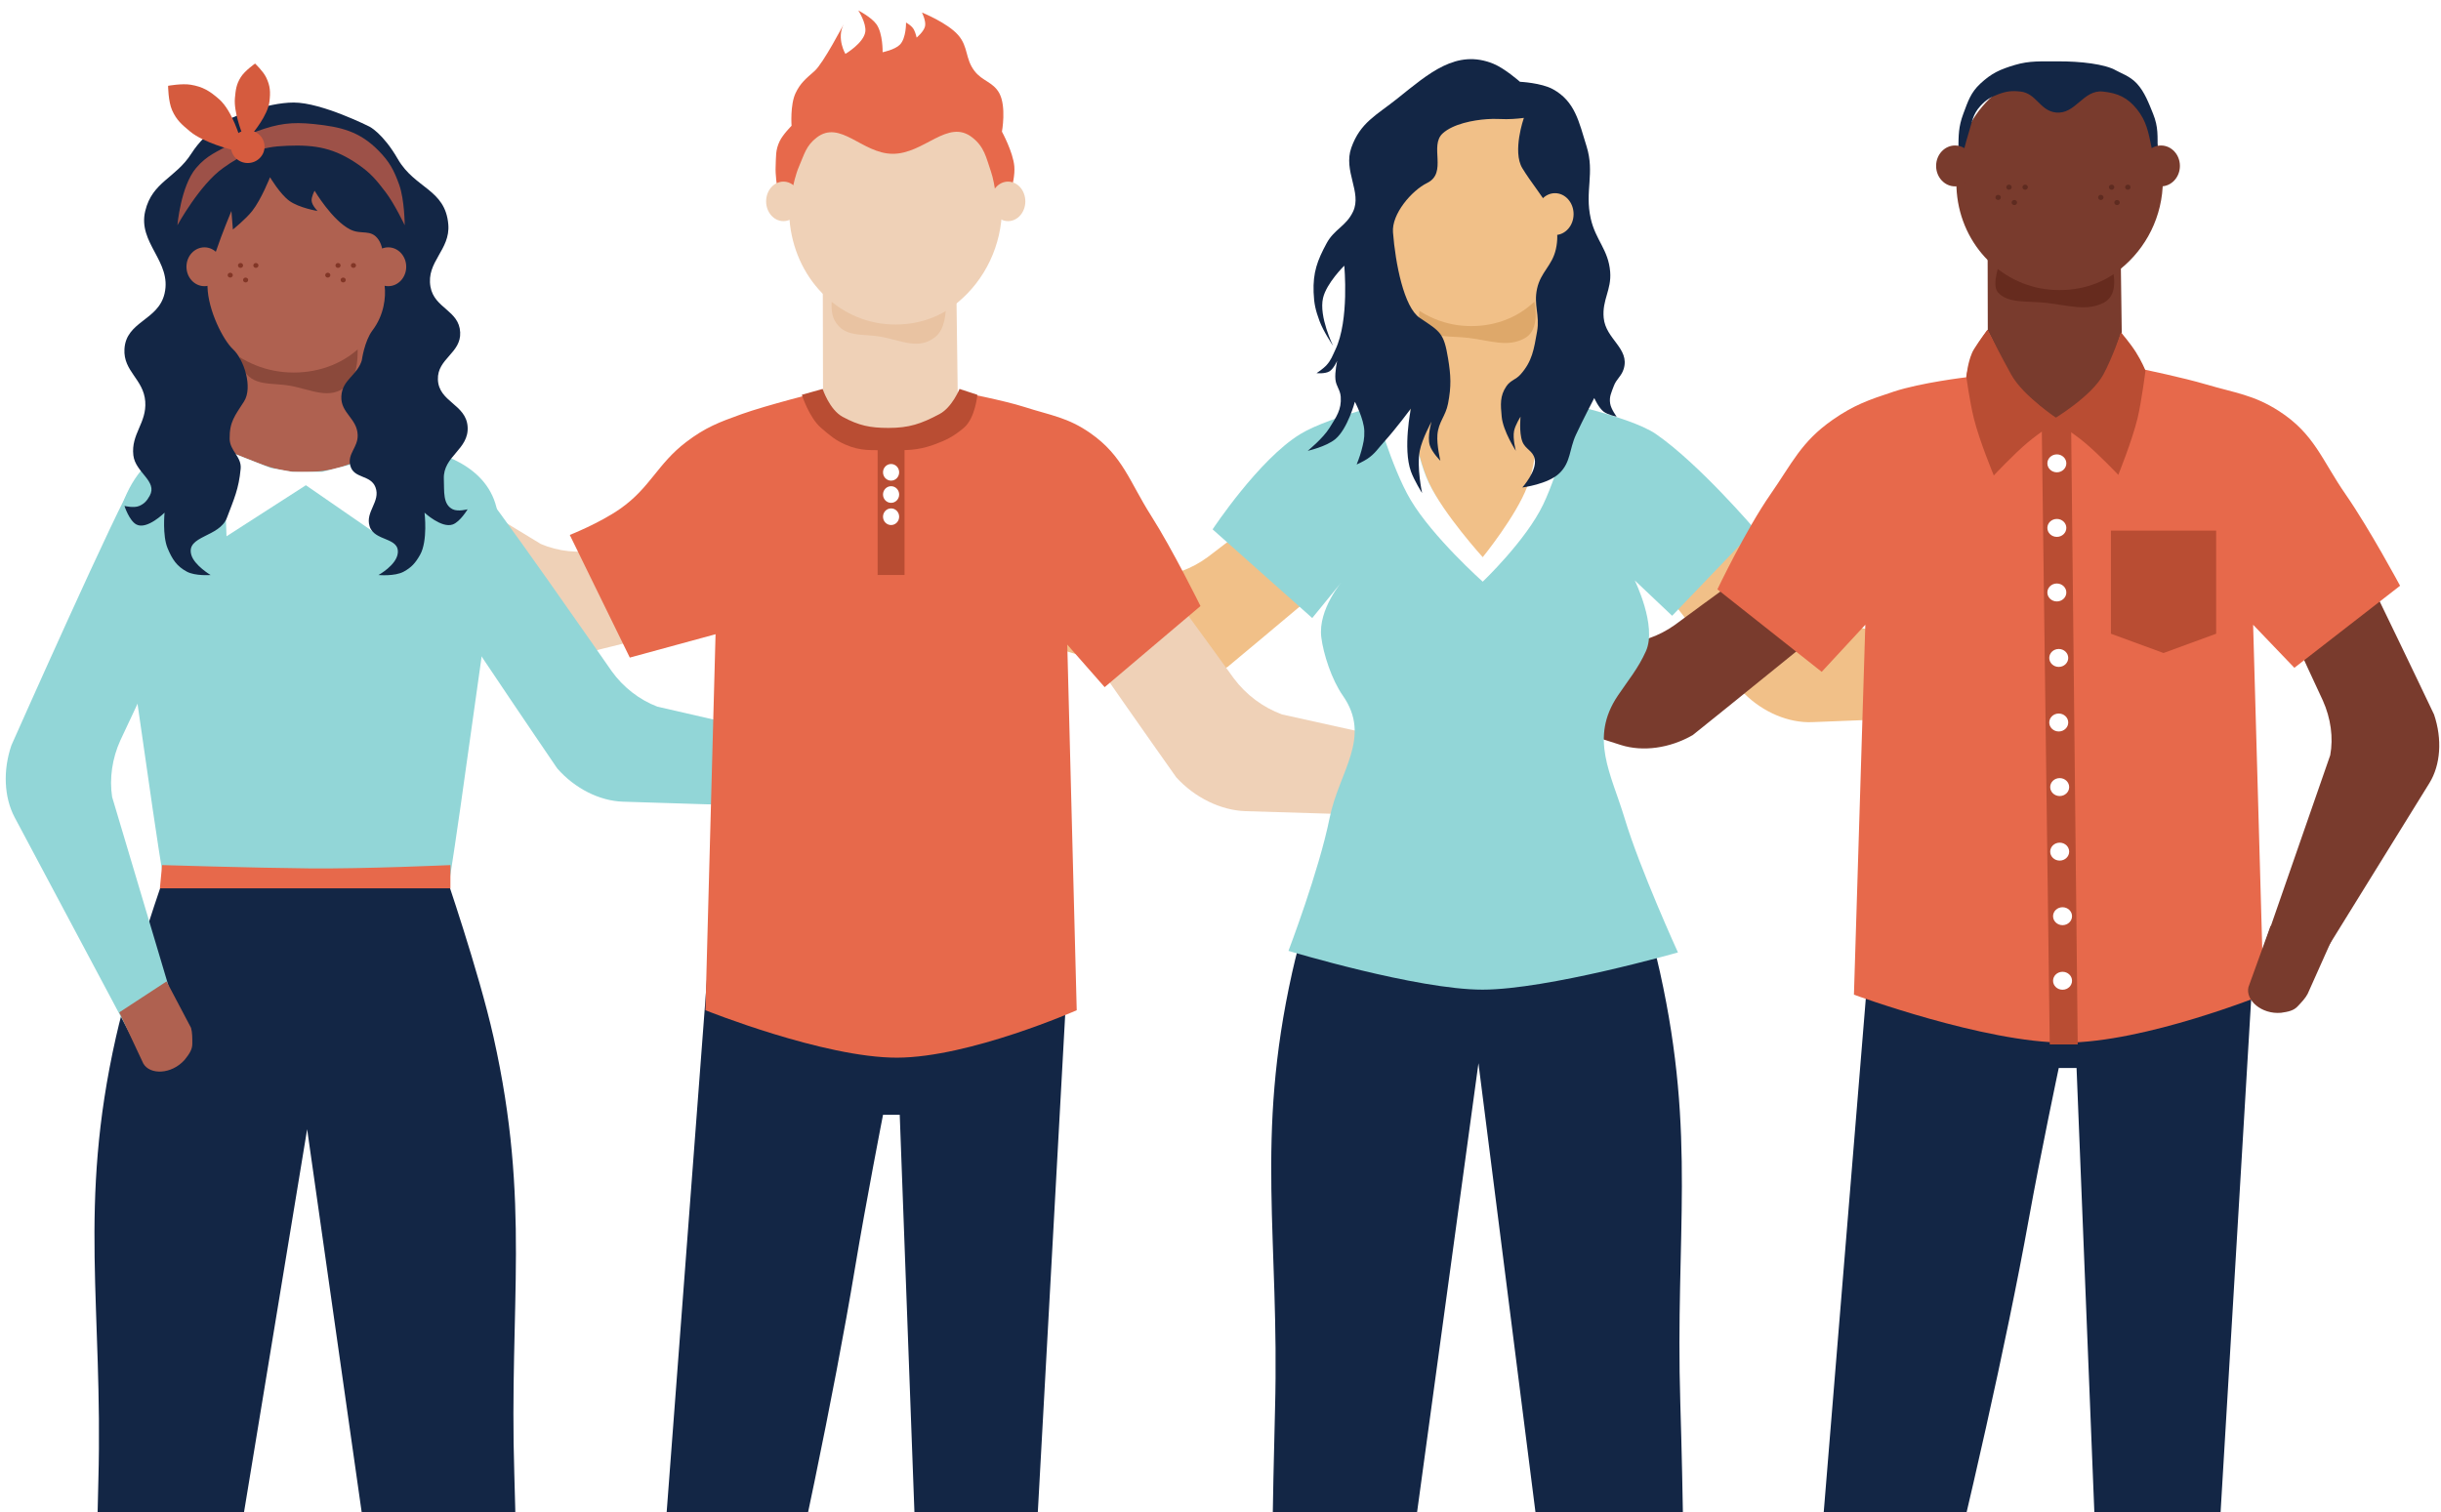 <svg width="468" height="290" viewBox="0 0 468 290" fill="none" xmlns="http://www.w3.org/2000/svg">
<g clip-path="url(#clip0)">
<path d="M295.439 113.732L269.92 108.922L269.824 51.923L293.758 38.791L294.74 48.122L295.439 113.732Z" fill="#F1C088"/>
<path d="M272.648 57.55C272.648 57.55 274.676 58.514 276.097 58.932C278.556 59.658 280.122 59.85 282.763 59.798C285.051 59.752 286.385 59.572 288.51 58.932C290.799 58.245 293.797 56.34 293.797 56.34C293.797 56.34 295.92 62.767 292.418 64.809C289.147 66.714 285.704 65.304 281.619 64.809C277.965 64.366 274.512 64.966 272.648 62.561C271.337 60.871 272.648 57.55 272.648 57.55Z" fill="#DEA86A"/>
<g filter="url(#filter0_d)">
<path d="M262.665 41.605C263.066 52.35 270.684 60.859 280.305 61.755C285.117 62.204 289.928 60.859 293.537 57.725C298.348 53.695 301.555 47.425 301.555 40.261C301.555 28.168 292.735 18.764 282.311 18.764C281.91 18.764 281.508 18.764 281.108 18.764C270.283 19.213 261.864 29.512 262.665 41.605Z" fill="#F1C088"/>
</g>
<path d="M257.156 154.966H309.006C309.006 154.966 315.494 173.961 318.271 186.491C325.252 217.999 321.162 236.792 322.156 269.056C323.197 302.869 323.351 355.674 323.351 355.674L303.029 358.075L283.455 203.905L262.386 358.075L243.26 355.674C243.26 355.674 243.563 303.605 244.455 270.257C245.33 237.53 240.611 218.435 247.742 186.491C250.542 173.949 257.156 154.966 257.156 154.966Z" fill="#132645"/>
<path fill-rule="evenodd" clip-rule="evenodd" d="M314.789 85.085V83.451C316.824 84.787 343.505 113.643 343.505 113.643C345.924 116.567 349.19 118.757 352.706 119.817L384.513 124.81L389.679 125.623L399.872 127.226C402.095 127.697 404.063 129.519 404.66 131.632C404.659 131.665 404.679 131.694 404.7 131.718C405.39 134.224 403.938 136.274 401.419 136.379L390.227 136.805L387.599 136.906L347.412 138.494C342.938 138.667 338.05 136.62 334.422 133.014C334.422 133.014 304.07 94.519 302.901 91.593C300.328 85.242 295.452 82.145 302.901 79.746L303.299 78.504C307.291 77.865 309.51 84.401 303.299 78.504L305.107 79.746C309.785 78.331 311.161 82.706 314.789 85.085Z" fill="#F1C088"/>
<path fill-rule="evenodd" clip-rule="evenodd" d="M267.585 80.194L267.55 80.188L267.511 80.227C265.238 81.029 231.543 106.843 231.543 106.843C228.508 109.094 224.849 110.425 221.234 110.595L189.678 107.675L184.552 107.202L174.439 106.269C172.202 106.183 169.873 107.474 168.776 109.382C168.769 109.414 168.743 109.437 168.717 109.456C167.434 111.723 168.307 114.071 170.68 114.789L181.24 117.939L183.719 118.679L221.619 130.047C225.84 131.308 231.009 130.513 235.365 127.895C235.365 127.895 275.493 94.531 277.337 91.972C281.373 86.427 283.006 85.606 276.506 81.454L280.683 81.757C277.77 81.54 274.938 81.342 274.918 81.345L280.622 81.735C276.518 79.215 271.637 78.769 267.585 80.194Z" fill="#F1C088"/>
<path fill-rule="evenodd" clip-rule="evenodd" d="M208.778 92.919L208.816 92.925L208.843 92.975C210.891 94.476 236.55 130.098 236.55 130.098C238.885 133.236 242.171 135.69 245.804 137.017L279.008 144.369L284.402 145.564L295.042 147.923C297.355 148.56 299.296 150.549 299.769 152.733C299.765 152.767 299.784 152.797 299.804 152.824C300.347 155.412 298.661 157.386 295.994 157.311L284.147 156.937L281.366 156.849L238.824 155.566C234.087 155.418 229.08 152.991 225.519 149.076C225.519 149.076 196.344 107.877 195.329 104.828C193.085 98.206 186.634 92.134 194.676 90.239L194.877 90.205C200.993 96.629 199.169 89.841 194.907 90.201L198.467 89.429C203.511 88.331 205.124 90.248 208.778 92.919Z" fill="#EFD1B7"/>
<path fill-rule="evenodd" clip-rule="evenodd" d="M357.615 93.857L357.58 93.851L357.54 93.889C355.253 94.65 321.1 119.855 321.1 119.855C318.026 122.051 314.343 123.315 310.725 123.421L279.227 119.935L274.11 119.37L264.015 118.256C261.781 118.13 259.428 119.378 258.298 121.266C258.291 121.299 258.264 121.321 258.237 121.34C256.914 123.583 257.744 125.946 260.104 126.707L270.606 130.046L273.071 130.83L310.761 142.877C314.959 144.213 320.141 143.511 324.544 140.972C324.544 140.972 365.264 108.334 367.153 105.809C371.289 100.337 372.936 99.545 366.511 95.276L370.683 95.655C367.774 95.386 364.946 95.137 364.926 95.14L370.622 95.631C366.564 93.038 361.691 92.505 357.615 93.857Z" fill="#793B2D"/>
<path d="M249.324 83.233C255.159 79.686 270.041 76.262 270.041 76.262C270.041 76.262 271.193 86.831 274.165 93.037C277.162 99.293 284.24 107.16 284.24 107.16C284.24 107.16 290.678 99.601 293.051 93.037C295.342 86.697 295.315 76.262 295.315 76.262C295.315 76.262 312.215 79.608 317.474 83.233C325.693 88.897 336.466 101.52 336.466 101.52L320.59 118.093L313.418 111.303C313.418 111.303 317.73 120.049 315.565 124.884C314.084 128.188 312.183 130.438 310.186 133.4C304.686 141.556 308.897 148.371 311.461 156.879C314.435 166.748 321.705 182.659 321.705 182.659C321.705 182.659 296.737 189.786 284.24 189.795C271.703 189.804 247.031 182.356 247.031 182.356C247.031 182.356 252.894 166.984 254.92 156.879C256.713 147.936 263.089 141.462 257.451 133.4C255.296 130.32 253.723 125.4 253.326 122.229C252.648 116.809 257.451 111.336 257.451 111.336L251.59 118.525L232.487 101.52C232.487 101.52 241.371 88.067 249.324 83.233Z" fill="#92D6D7"/>
<path d="M263.529 78.005L270.041 76.262C270.041 76.262 271.216 86.864 273.948 92.601C276.833 98.656 284.274 106.856 284.274 106.856C284.274 106.856 290.697 98.966 292.834 93.254C295.195 86.945 295.205 76.262 295.205 76.262L302.168 77.787C302.168 77.787 298.983 90.235 295.873 96.74C292.554 103.683 284.274 111.554 284.274 111.554C284.274 111.554 274.643 102.973 270.415 95.808C266.742 89.584 263.529 78.005 263.529 78.005Z" fill="white"/>
<path d="M259.086 28.316C260.811 23.48 263.86 22.134 267.903 18.903C273.966 14.058 279.237 9.326 286.329 12.231C288.531 13.133 291.415 15.686 291.415 15.686C291.415 15.686 295.507 15.878 297.746 17.116C301.976 19.456 302.702 23.292 304.189 28.077C305.785 33.216 303.805 36.635 304.98 41.898C305.912 46.071 308.377 47.874 308.71 52.145C308.982 55.614 307.14 57.498 307.467 60.962C307.855 65.072 312.491 66.793 311.31 70.732C310.875 72.186 309.908 72.645 309.389 74.068C308.935 75.312 308.497 76.091 308.71 77.404C308.887 78.492 309.954 79.906 309.954 79.906C309.954 79.906 308.307 79.588 307.467 78.953C306.491 78.215 305.658 76.332 305.658 76.332C305.658 76.332 303.445 80.575 302.154 83.362C300.836 86.206 301.196 88.602 298.989 90.749C296.813 92.865 291.868 93.489 291.868 93.489C291.868 93.489 294.718 90.307 294.241 88.008C293.911 86.417 292.439 86.185 291.868 84.672C291.212 82.938 291.528 79.906 291.528 79.906C291.528 79.906 290.518 81.486 290.285 82.647C289.992 84.11 290.624 86.46 290.624 86.46C290.624 86.46 288.168 82.685 287.911 79.906C287.699 77.607 287.536 75.944 288.816 74.068C289.604 72.912 290.604 72.844 291.528 71.804C293.776 69.276 294.088 66.989 294.694 63.583C295.255 60.428 294.006 58.49 294.694 55.362C295.406 52.118 297.606 50.982 298.311 47.737C299.696 41.355 295.223 37.764 291.868 32.255C289.91 29.042 292.163 22.611 292.163 22.611C292.163 22.611 290.449 22.851 288.816 22.851C287.182 22.851 286.724 22.74 285.094 22.851C282.458 23.029 278.609 23.759 276.607 25.575C273.981 27.959 277.577 33.146 273.621 35.087C270.623 36.559 266.801 41.061 267.069 44.541C267.528 50.498 269.165 58.927 272.199 60.962C276.16 63.619 276.817 63.824 277.625 68.707C278.178 72.053 278.266 74.076 277.625 77.404C277.158 79.828 275.793 80.898 275.59 83.362C275.428 85.322 276.155 88.366 276.155 88.366C276.155 88.366 274.537 86.751 274.12 85.387C273.605 83.699 274.46 80.86 274.46 80.86C274.46 80.86 272.658 84.133 272.199 86.46C271.586 89.562 272.651 94.561 272.651 94.561C272.651 94.561 271.12 92.126 270.503 90.391C268.939 85.991 270.503 78.358 270.503 78.358C270.503 78.358 267.546 82.342 265.416 84.672C264.182 86.023 263.642 87.005 262.138 88.008C261.388 88.509 260.104 89.081 260.104 89.081C260.104 89.081 260.735 87.51 261.008 86.46C261.386 85.006 261.623 84.153 261.573 82.647C261.497 80.338 259.764 77.047 259.764 77.047C259.764 77.047 258.398 82.21 256.034 84.196C254.284 85.666 250.721 86.46 250.721 86.46C250.721 86.46 253.644 84.092 254.904 82.051C256.191 79.965 257.229 78.575 257.051 76.094C256.954 74.729 256.174 74.118 256.034 72.758C255.89 71.363 256.373 69.183 256.373 69.183C256.373 69.183 255.717 70.701 254.904 71.209C254.06 71.735 252.417 71.566 252.417 71.566C252.417 71.566 253.689 70.74 254.339 70.017C255.224 69.032 255.456 68.251 256.034 67.038C258.727 61.392 257.73 50.954 257.73 50.954C257.73 50.954 254.329 54.292 253.66 57.149C252.826 60.712 255.582 66.324 255.582 66.324C255.582 66.324 253.718 63.56 252.982 61.558C252.232 59.515 251.931 58.266 251.852 56.077C251.714 52.264 252.546 49.979 254.339 46.664C255.824 43.918 258.069 43.414 259.412 40.588C261.165 36.898 257.485 32.803 259.086 28.316Z" fill="#132645"/>
<path d="M298.131 45.073C300.1 45.073 301.696 43.278 301.696 41.062C301.696 38.846 300.1 37.048 298.131 37.048C296.166 37.048 294.57 38.846 294.57 41.062C294.57 43.278 296.166 45.073 298.131 45.073Z" fill="#F1C088"/>
<path fill-rule="evenodd" clip-rule="evenodd" d="M158.679 97.325L158.65 97.304L158.597 97.321C156.203 97.045 114.601 105.472 114.601 105.472C110.887 106.165 107.015 105.757 103.691 104.325L76.61 87.865L72.21 85.192L63.53 79.92C61.557 78.862 58.898 79.001 57.076 80.235C57.056 80.261 57.022 80.27 56.99 80.276C54.843 81.75 54.598 84.243 56.416 85.93L64.526 93.39L66.43 95.142L95.509 121.976C98.749 124.96 103.743 126.512 108.807 126.069C108.807 126.069 159.5 113.677 162.279 112.185C168.338 108.971 170.165 108.95 166.144 102.367L169.765 104.472C167.243 102.999 164.784 101.579 164.765 101.574L169.721 104.425C167.136 100.36 162.945 97.82 158.679 97.325Z" fill="#EFD1B7"/>
<path d="M72.07 115.786L43.636 111.542L43.529 61.265L70.196 49.682L71.29 57.91L72.07 115.786Z" fill="#AF6150"/>
<path d="M46.529 63.236C46.529 63.236 48.581 64.663 50.019 65.285C52.508 66.357 54.092 66.639 56.764 66.563C59.08 66.493 60.429 66.23 62.58 65.285C64.896 64.264 67.93 61.447 67.93 61.447C67.93 61.447 70.079 70.959 66.534 73.978C63.225 76.801 59.741 74.714 55.607 73.978C51.909 73.322 48.416 74.213 46.529 70.654C45.203 68.152 46.529 63.236 46.529 63.236Z" fill="#8B493B"/>
<g filter="url(#filter1_d)">
<path d="M35.921 49.913C36.342 60.976 44.342 69.735 54.448 70.658C59.503 71.119 64.558 69.735 68.347 66.508C73.402 62.36 76.77 55.906 76.77 48.531C76.77 36.083 67.506 26.404 56.555 26.404C56.134 26.404 55.713 26.404 55.293 26.404C43.921 26.866 35.08 37.468 35.921 49.913Z" fill="#AF6150"/>
</g>
<path d="M46.116 51.373C46.389 51.373 46.609 51.164 46.609 50.907C46.609 50.65 46.389 50.441 46.116 50.441C45.844 50.441 45.624 50.65 45.624 50.907C45.624 51.164 45.844 51.373 46.116 51.373Z" fill="#823626"/>
<path d="M44.14 53.234C44.412 53.234 44.633 53.026 44.633 52.769C44.633 52.511 44.412 52.303 44.14 52.303C43.868 52.303 43.647 52.511 43.647 52.769C43.647 53.026 43.868 53.234 44.14 53.234Z" fill="#823626"/>
<path d="M47.095 54.166C47.367 54.166 47.587 53.958 47.587 53.701C47.587 53.444 47.367 53.236 47.095 53.236C46.822 53.236 46.602 53.444 46.602 53.701C46.602 53.958 46.822 54.166 47.095 54.166Z" fill="#823626"/>
<path d="M49.062 51.373C49.334 51.373 49.554 51.164 49.554 50.907C49.554 50.65 49.334 50.441 49.062 50.441C48.789 50.441 48.569 50.65 48.569 50.907C48.569 51.164 48.789 51.373 49.062 51.373Z" fill="#823626"/>
<path d="M64.811 51.373C65.083 51.373 65.303 51.164 65.303 50.907C65.303 50.65 65.083 50.441 64.811 50.441C64.538 50.441 64.318 50.65 64.318 50.907C64.318 51.164 64.538 51.373 64.811 51.373Z" fill="#823626"/>
<path d="M62.843 53.234C63.115 53.234 63.336 53.026 63.336 52.769C63.336 52.511 63.115 52.303 62.843 52.303C62.571 52.303 62.35 52.511 62.35 52.769C62.35 53.026 62.571 53.234 62.843 53.234Z" fill="#823626"/>
<path d="M65.798 54.166C66.07 54.166 66.291 53.958 66.291 53.701C66.291 53.444 66.07 53.236 65.798 53.236C65.526 53.236 65.305 53.444 65.305 53.701C65.305 53.958 65.526 54.166 65.798 54.166Z" fill="#823626"/>
<path d="M67.764 51.373C68.036 51.373 68.256 51.164 68.256 50.907C68.256 50.65 68.036 50.441 67.764 50.441C67.491 50.441 67.271 50.65 67.271 50.907C67.271 51.164 67.491 51.373 67.764 51.373Z" fill="#823626"/>
<path d="M31.896 166.873H85.111C85.111 166.873 91.77 186.161 94.619 198.885C101.785 230.88 97.587 249.963 98.607 282.726C99.676 317.062 98.607 357.41 98.607 357.41L79.06 358.259L58.887 216.568L35.536 358.259L18.86 357.41C18.86 357.41 17.945 317.809 18.86 283.945C19.758 250.713 14.915 231.323 22.234 198.885C25.108 186.149 31.896 166.873 31.896 166.873Z" fill="#132645"/>
<path fill-rule="evenodd" clip-rule="evenodd" d="M37.891 85.308C44.011 85.308 50.132 90.567 57.782 90.567C69.048 90.564 70.023 85.738 77.083 85.308C84.582 86.431 93.711 89.427 95.341 98.038C95.994 101.031 95.341 104.401 95.016 107.769C92.081 126.488 89.001 150.926 86.067 169.645C67.808 167.772 49.435 167.772 31.502 169.645C28.568 151.675 25.565 127.984 22.631 110.017C20.022 95.79 28.709 84.13 37.891 85.308Z" fill="#92D6D7"/>
<path d="M31.078 165.905C31.078 165.905 48.21 166.436 59.315 166.542C70.103 166.644 86.353 165.905 86.353 165.905V170.363H30.653L31.078 165.905Z" fill="#E7694B"/>
<path fill-rule="evenodd" clip-rule="evenodd" d="M90.99 92.194L91.026 92.2L91.051 92.249C92.99 93.724 117.28 128.724 117.28 128.724C119.491 131.807 122.601 134.219 126.04 135.523L157.474 142.746L162.579 143.92L172.652 146.238C174.841 146.864 176.679 148.817 177.127 150.964C177.123 150.997 177.141 151.027 177.16 151.053C177.674 153.596 176.078 155.535 173.554 155.462L162.339 155.094L159.705 155.008L119.433 153.747C114.949 153.602 110.209 151.218 106.838 147.371C106.838 147.371 79.219 106.891 78.258 103.895C76.135 97.388 70.027 91.423 77.64 89.561L77.83 89.527C83.621 95.839 81.894 89.17 77.859 89.523L81.229 88.765C86.004 87.686 87.531 89.569 90.99 92.194Z" fill="#92D6D7"/>
<path fill-rule="evenodd" clip-rule="evenodd" d="M180.04 149.149C179.578 147.851 179.16 146.883 178.217 146.286C177.274 145.688 176.331 145.092 175.433 144.824L165.181 144.588L165.427 155.297L176.371 156.08C178.978 156.222 181.097 152.736 180.04 149.149Z" fill="#AF6150"/>
<path d="M43.429 102.848L58.648 93.058L72.817 102.848L73.018 86.186L66.976 89.152L61.796 90.481H58.648H56.024L51.872 89.745L42.809 86.185L43.429 102.848Z" fill="white"/>
<path fill-rule="evenodd" clip-rule="evenodd" d="M41.535 101.098L41.548 101.131L41.519 101.178C41.195 103.562 23.073 141.991 23.073 141.991C21.511 145.436 20.952 149.284 21.494 152.832L30.442 182.834L31.894 187.707L34.759 197.323C35.277 199.476 34.497 202.024 32.886 203.51C32.856 203.524 32.839 203.555 32.826 203.584C30.908 205.332 28.492 205.003 27.342 202.856L22.269 193.297L21.078 191.053L2.812 156.757C0.782 152.936 0.535 147.741 2.19 142.931C2.19 142.931 23.448 95.069 25.536 92.713C30.053 87.567 33.351 87.318 38.591 92.713L37.486 88.723C38.262 91.504 39.004 94.211 39.004 94.231L37.519 88.777C40.73 92.206 42.109 96.848 41.535 101.098Z" fill="#92D6D7"/>
<path d="M44.367 22.637C44.367 22.637 50.964 19.665 56.333 19.665C61.702 19.665 70.855 24.292 70.855 24.292C70.855 24.292 73.433 25.578 76.267 30.493C79.558 36.201 85.379 36.255 85.951 43.045C86.362 47.933 81.675 50.192 82.533 55.005C83.274 59.162 88.024 59.497 88.229 63.732C88.424 67.736 83.818 68.776 83.957 72.783C84.108 77.123 89.363 77.503 89.654 81.834C89.948 86.225 84.916 87.455 85.096 91.854C85.195 94.246 84.865 96.729 86.805 97.672C87.828 98.17 89.654 97.672 89.654 97.672C89.654 97.672 88.23 100.062 86.805 100.582C84.661 101.364 81.394 98.319 81.394 98.319C81.394 98.319 82.055 103.727 80.539 106.4C79.644 107.978 78.895 108.816 77.406 109.632C75.692 110.572 72.564 110.279 72.564 110.279C72.564 110.279 76.025 108.381 76.267 106.077C76.594 102.963 71.754 103.87 70.855 100.905C70.01 98.118 73.004 96.186 71.995 93.47C71.069 90.981 67.805 91.866 67.153 89.268C66.583 87 68.639 85.807 68.577 83.45C68.492 80.233 65.29 79.229 65.444 76.015C65.6 72.728 68.575 72.049 69.431 68.904C70.058 66.6 69.354 69.164 69.354 69.164C69.354 69.164 69.862 65.412 71.417 63.358C73.667 60.385 73.989 56.964 73.752 54.865C73.455 52.224 74.011 48.051 72.564 45.954C71.109 43.846 69.31 45.099 67.153 44.014C63.689 42.273 60.317 36.58 60.317 36.58C60.317 36.58 59.676 37.725 59.747 38.52C59.828 39.425 60.886 40.459 60.886 40.459C60.886 40.459 57.341 39.876 55.475 38.52C53.685 37.219 51.772 33.994 51.772 33.994C51.772 33.994 50.085 38.266 48.354 40.459C47.09 42.06 44.651 44.014 44.651 44.014L44.367 40.459C44.367 40.459 42.503 44.931 41.518 47.893C40.326 51.48 39.684 51.173 39.783 55.005C39.901 59.579 42.818 65.256 44.651 66.954C46.798 68.942 48.497 74.306 46.789 76.985C45.028 79.747 43.985 80.888 44.029 84.164C44.059 86.468 46.353 87.593 46.142 89.884C45.784 93.776 44.866 95.69 43.512 99.289C42.09 103.068 35.633 102.692 36.676 106.4C37.243 108.416 40.379 110.279 40.379 110.279C40.379 110.279 37.443 110.504 35.822 109.632C33.901 108.599 33.021 107.29 32.119 105.107C31.123 102.696 31.549 98.319 31.549 98.319C31.549 98.319 28.174 101.675 26.138 100.582C24.77 99.847 23.859 97.026 23.859 97.026C23.859 97.026 25.67 97.482 26.707 97.026C27.664 96.606 28.152 96.069 28.701 95.086C30.273 92.272 25.953 90.633 25.568 87.329C25.088 83.201 28.155 81.134 27.847 76.985C27.528 72.707 23.628 71.25 23.859 66.965C24.149 61.592 30.343 61.503 31.549 56.298C32.984 50.109 26.362 46.633 27.847 40.459C29.194 34.856 33.676 34.174 36.676 29.469C39.742 24.661 44.367 22.637 44.367 22.637Z" fill="#132645"/>
<path d="M44.496 27.496C46.32 26.476 47.341 25.863 49.314 25.154C53.313 23.719 55.898 23.345 60.136 23.784C65.366 24.326 68.907 25.172 72.554 28.867C74.673 31.014 75.531 32.621 76.537 35.434C77.57 38.323 77.592 43.201 77.592 43.201C77.592 43.201 75.659 39.102 73.901 36.805C72.151 34.516 71.076 33.203 68.688 31.551C64.204 28.447 60.593 27.73 55.099 27.953C52.356 28.064 50.769 28.322 48.201 29.266C45.921 30.105 44.722 30.834 42.754 32.236C38.261 35.435 34.011 43.201 34.011 43.201C34.011 43.201 34.657 35.706 37.584 32.236C39.681 29.751 41.634 29.098 44.496 27.496Z" fill="#E7694B" fill-opacity="0.65"/>
<path d="M48.905 12.191C48.905 12.191 50.438 13.642 51.014 14.818C51.829 16.483 51.876 17.668 51.658 19.501C51.346 22.116 48.495 25.497 48.495 25.497H46.386C46.386 25.497 44.787 21.463 45.039 18.815C45.192 17.205 45.293 16.202 46.152 14.818C46.93 13.563 48.905 12.191 48.905 12.191Z" fill="#D55B3E"/>
<path d="M32.229 16.456C32.229 16.456 34.893 15.97 36.564 16.249C38.93 16.644 40.224 17.464 42.011 19.026C44.562 21.256 46.067 26.611 46.067 26.611L44.523 28.74C44.523 28.74 39.067 27.402 36.438 25.21C34.838 23.876 33.847 23.04 33.005 21.159C32.241 19.454 32.229 16.456 32.229 16.456Z" fill="#D55B3E"/>
<path d="M47.499 31.265C49.278 31.265 50.721 29.858 50.721 28.124C50.721 26.389 49.278 24.983 47.499 24.983C45.72 24.983 44.277 26.389 44.277 28.124C44.277 29.858 45.72 31.265 47.499 31.265Z" fill="#D55B3E"/>
<path d="M39.195 54.883C41.095 54.883 42.638 53.216 42.638 51.159C42.638 49.104 41.095 47.434 39.195 47.434C37.291 47.434 35.749 49.104 35.749 51.159C35.749 53.216 37.291 54.883 39.195 54.883Z" fill="#AF6150"/>
<path d="M74.439 54.883C76.339 54.883 77.882 53.216 77.882 51.159C77.882 49.104 76.339 47.434 74.439 47.434C72.535 47.434 70.992 49.104 70.992 51.159C70.992 53.216 72.535 54.883 74.439 54.883Z" fill="#AF6150"/>
<path fill-rule="evenodd" clip-rule="evenodd" d="M35.399 203.258C36.263 202.176 36.868 201.308 36.872 200.206C36.876 199.104 36.879 198.003 36.624 197.116L31.934 188.218L22.872 194.15L27.476 203.961C28.761 206.194 32.893 206.066 35.399 203.258Z" fill="#AF6150"/>
<path d="M407.102 86.613L381.15 82.762L381.053 37.133L405.392 26.621L406.39 34.09L407.102 86.613Z" fill="#793B2D"/>
<path d="M383.508 50.115C383.508 50.115 385.7 51.525 387.154 51.895C389.67 52.54 390.7 53.276 393.402 53.231C395.743 53.19 397.118 53.428 399.292 52.86C401.634 52.251 404.701 50.56 404.701 50.56C404.701 50.56 406.873 56.264 403.29 58.076C399.944 59.767 396.422 58.515 392.241 58.076C388.503 57.683 384.97 58.216 383.063 56.081C381.722 54.581 383.508 50.115 383.508 50.115Z" fill="#662B1E"/>
<g filter="url(#filter2_d)">
<path d="M375.098 35.163C375.506 45.664 383.259 53.977 393.051 54.852C397.948 55.29 402.843 53.977 406.514 50.914C411.412 46.977 414.676 40.852 414.676 33.852C414.676 22.038 405.699 12.85 395.092 12.85C394.685 12.85 394.274 12.85 393.866 12.85C382.852 13.289 374.283 23.351 375.098 35.163Z" fill="#793B2D"/>
</g>
<path d="M385.173 36.39C385.459 36.39 385.691 36.171 385.691 35.9C385.691 35.63 385.459 35.411 385.173 35.411C384.887 35.411 384.655 35.63 384.655 35.9C384.655 36.171 384.887 36.39 385.173 36.39Z" fill="#5E2B20"/>
<path d="M383.093 38.35C383.379 38.35 383.611 38.131 383.611 37.86C383.611 37.59 383.379 37.371 383.093 37.371C382.807 37.371 382.575 37.59 382.575 37.86C382.575 38.131 382.807 38.35 383.093 38.35Z" fill="#5E2B20"/>
<path d="M386.201 39.331C386.487 39.331 386.719 39.112 386.719 38.842C386.719 38.571 386.487 38.352 386.201 38.352C385.915 38.352 385.683 38.571 385.683 38.842C385.683 39.112 385.915 39.331 386.201 39.331Z" fill="#5E2B20"/>
<path d="M388.271 36.39C388.557 36.39 388.789 36.171 388.789 35.9C388.789 35.63 388.557 35.411 388.271 35.411C387.985 35.411 387.753 35.63 387.753 35.9C387.753 36.171 387.985 36.39 388.271 36.39Z" fill="#5E2B20"/>
<path d="M404.849 36.39C405.135 36.39 405.367 36.171 405.367 35.9C405.367 35.63 405.135 35.411 404.849 35.411C404.563 35.411 404.331 35.63 404.331 35.9C404.331 36.171 404.563 36.39 404.849 36.39Z" fill="#5E2B20"/>
<path d="M402.778 38.35C403.064 38.35 403.296 38.131 403.296 37.86C403.296 37.59 403.064 37.371 402.778 37.371C402.492 37.371 402.26 37.59 402.26 37.86C402.26 38.131 402.492 38.35 402.778 38.35Z" fill="#5E2B20"/>
<path d="M405.888 39.331C406.174 39.331 406.406 39.112 406.406 38.842C406.406 38.571 406.174 38.352 405.888 38.352C405.602 38.352 405.37 38.571 405.37 38.842C405.37 39.112 405.602 39.331 405.888 39.331Z" fill="#5E2B20"/>
<path d="M407.958 36.39C408.244 36.39 408.476 36.171 408.476 35.9C408.476 35.63 408.244 35.411 407.958 35.411C407.672 35.411 407.44 35.63 407.44 35.9C407.44 36.171 407.672 36.39 407.958 36.39Z" fill="#5E2B20"/>
<path d="M359.408 170.909H432.84L421.673 358.259H404.27L398.127 204.826H394.713C394.713 204.826 391.232 221.269 388.987 233.714C380.126 282.845 360.108 358.259 360.108 358.259H344.064L359.408 170.909Z" fill="#132645"/>
<path fill-rule="evenodd" clip-rule="evenodd" d="M427.233 93.743L427.219 93.774L427.248 93.821C427.536 96.124 445.349 134.35 445.349 134.35C446.882 137.771 447.383 141.491 446.764 144.832L437.076 172.703L435.503 177.231L432.401 186.163C431.832 188.174 432.583 190.673 434.202 192.229C434.232 192.245 434.249 192.275 434.262 192.305C436.189 194.136 438.664 194.028 439.878 192.078L445.235 183.387L446.493 181.347L465.779 150.173C467.923 146.7 468.27 141.762 466.667 137.03C466.667 137.03 445.825 93.178 443.735 90.752C439.214 85.455 437.173 77.452 431.721 82.153L431.595 82.278C434.095 90.238 429.232 85.148 431.577 82.297L429.221 84.416C425.878 87.415 426.724 89.638 427.233 93.743Z" fill="#793B2D"/>
<path d="M351.355 80.52C355.458 77.661 358.269 76.691 363.081 75.103C368.32 73.375 376.988 72.352 376.988 72.352C376.988 72.352 377.587 68.454 378.778 66.59C379.858 64.9 381.054 63.237 381.054 63.237C381.054 63.237 382.662 66.343 383.331 68.082C384.053 69.961 384.448 71.256 385.607 72.927C386.354 74.004 394.167 80.52 394.167 80.52C394.167 80.52 401.726 76.617 403.817 71.851C404.953 69.263 406.663 63.775 406.663 63.775C406.663 63.775 407.337 65.064 408.619 66.59C409.884 68.097 411.164 70.89 411.164 70.89C411.164 70.89 418.435 72.386 422.98 73.727C428.537 75.367 432.068 75.712 436.887 78.801C443.746 83.197 445.156 88.243 449.703 94.794C454.267 101.368 460.156 112.336 460.156 112.336L439.887 128.072L431.979 119.817L433.979 190.757C433.979 190.757 411.301 199.925 395.985 199.958C380.531 199.992 355.446 190.757 355.446 190.757L357.627 119.817L349.265 128.846L329.268 113.024C329.268 113.024 334.764 101.517 339.448 94.794C343.579 88.866 345.312 84.732 351.355 80.52Z" fill="#E7694B"/>
<path d="M391.441 80.606H397.076L398.349 200.302H392.986L391.441 80.606Z" fill="#B94D33"/>
<path d="M376.988 72.266C376.988 72.266 377.336 68.779 378.442 67.005C379.55 65.23 381.055 63.237 381.055 63.237C381.055 63.237 383.905 68.809 385.607 71.851C388.004 76.133 394.713 80.464 394.713 80.464C394.713 80.464 390.869 83.094 388.804 84.82C386.058 87.115 382.26 91.183 382.26 91.183C382.26 91.183 379.534 84.634 378.442 80.263C377.672 77.178 376.988 72.266 376.988 72.266Z" fill="#B94D33"/>
<path d="M411.346 71.061C411.346 71.061 410.625 69.303 409.509 67.543C408.392 65.782 406.663 63.775 406.663 63.775C406.663 63.775 404.917 68.805 403.249 71.85C400.901 76.138 393.575 80.464 393.575 80.464C393.575 80.464 397.497 83.072 399.566 84.776C402.318 87.044 406.13 91.07 406.13 91.07C406.13 91.07 408.786 84.521 409.834 80.155C410.574 77.075 411.346 71.061 411.346 71.061Z" fill="#B94D33"/>
<path d="M404.712 101.76H424.89V121.537L414.801 125.235L404.712 121.537V101.76Z" fill="#B94D33"/>
<path d="M394.349 90.58C395.353 90.58 396.167 89.81 396.167 88.861C396.167 87.911 395.353 87.141 394.349 87.141C393.345 87.141 392.531 87.911 392.531 88.861C392.531 89.81 393.345 90.58 394.349 90.58Z" fill="white"/>
<path d="M394.349 102.963C395.353 102.963 396.167 102.193 396.167 101.243C396.167 100.293 395.353 99.523 394.349 99.523C393.345 99.523 392.531 100.293 392.531 101.243C392.531 102.193 393.345 102.963 394.349 102.963Z" fill="white"/>
<path d="M394.349 115.345C395.353 115.345 396.167 114.575 396.167 113.625C396.167 112.675 395.353 111.905 394.349 111.905C393.345 111.905 392.531 112.675 392.531 113.625C392.531 114.575 393.345 115.345 394.349 115.345Z" fill="white"/>
<path d="M394.894 165.047C395.898 165.047 396.712 164.277 396.712 163.327C396.712 162.377 395.898 161.607 394.894 161.607C393.89 161.607 393.076 162.377 393.076 163.327C393.076 164.277 393.89 165.047 394.894 165.047Z" fill="white"/>
<path d="M395.44 177.429C396.444 177.429 397.258 176.659 397.258 175.709C397.258 174.759 396.444 173.989 395.44 173.989C394.436 173.989 393.622 174.759 393.622 175.709C393.622 176.659 394.436 177.429 395.44 177.429Z" fill="white"/>
<path d="M395.44 189.812C396.444 189.812 397.258 189.042 397.258 188.092C397.258 187.142 396.444 186.372 395.44 186.372C394.436 186.372 393.622 187.142 393.622 188.092C393.622 189.042 394.436 189.812 395.44 189.812Z" fill="white"/>
<path d="M394.713 127.9C395.717 127.9 396.531 127.13 396.531 126.18C396.531 125.23 395.717 124.46 394.713 124.46C393.709 124.46 392.895 125.23 392.895 126.18C392.895 127.13 393.709 127.9 394.713 127.9Z" fill="white"/>
<path d="M394.713 140.282C395.717 140.282 396.531 139.512 396.531 138.562C396.531 137.612 395.717 136.842 394.713 136.842C393.709 136.842 392.895 137.612 392.895 138.562C392.895 139.512 393.709 140.282 394.713 140.282Z" fill="white"/>
<path d="M394.894 152.665C395.898 152.665 396.712 151.895 396.712 150.945C396.712 149.995 395.898 149.225 394.894 149.225C393.89 149.225 393.076 149.995 393.076 150.945C393.076 151.895 393.89 152.665 394.894 152.665Z" fill="white"/>
<path d="M375.468 28.623C375.51 25.943 375.473 24.332 376.413 21.827C377.309 19.437 377.818 17.774 379.674 16.044C381.838 14.027 383.455 13.312 386.273 12.466C389.155 11.601 391.392 11.794 394.398 11.768C398.916 11.729 403.639 12.304 405.706 13.514C406.57 14.019 408.361 14.576 409.711 16.044C411.176 17.638 411.987 19.81 412.801 21.827C413.838 24.397 413.643 26.108 413.659 28.885C413.675 31.797 413.245 33.847 413.245 33.847C413.245 33.847 413.151 31.333 412.491 28.174C411.899 25.34 411.515 23.201 409.711 20.956C407.901 18.704 406.036 17.857 403.189 17.558C399.336 17.154 397.935 22.05 394.092 21.566C391.08 21.187 390.414 17.898 387.398 17.558C385.72 17.369 384.69 17.487 383.107 18.081C381.607 18.644 380.763 19.158 379.674 20.346C378.202 21.952 378.095 23.395 377.442 25.487C376.181 29.527 375.468 33.847 375.468 33.847C375.468 33.847 375.422 31.64 375.468 28.623Z" fill="#132645"/>
<path d="M374.827 35.742C376.83 35.742 378.453 33.985 378.453 31.82C378.453 29.655 376.83 27.902 374.827 27.902C372.824 27.902 371.201 29.655 371.201 31.82C371.201 33.985 372.824 35.742 374.827 35.742Z" fill="#793B2D"/>
<path d="M414.317 35.742C416.32 35.742 417.943 33.985 417.943 31.82C417.943 29.655 416.32 27.902 414.317 27.902C412.314 27.902 410.692 29.655 410.692 31.82C410.692 33.985 412.314 35.742 414.317 35.742Z" fill="#793B2D"/>
<path fill-rule="evenodd" clip-rule="evenodd" d="M437.328 194.235C438.699 194.041 439.735 193.824 440.493 193.025C441.252 192.226 442.01 191.427 442.433 190.607L447.209 179.917L435.32 177.582L431.082 189.31C430.484 191.816 433.578 194.558 437.328 194.235Z" fill="#793B2D"/>
<path d="M183.83 91.628L157.818 87.623L157.721 40.155L182.116 29.219L183.116 36.99L183.83 91.628Z" fill="#EFD1B7"/>
<path d="M136.182 179.321H205.064L194.589 369.739H178.264L172.502 213.793H169.299C169.299 213.793 166.033 230.506 163.928 243.154C155.616 293.09 136.838 369.739 136.838 369.739H121.788L136.182 179.321Z" fill="#132645"/>
<path d="M160.006 54.435C160.006 54.435 161.993 55.781 163.386 56.367C165.797 57.378 167.332 57.644 169.921 57.572C172.164 57.507 173.472 57.258 175.555 56.367C177.799 55.404 180.738 52.749 180.738 52.749C180.738 52.749 182.82 61.717 179.386 64.564C176.18 67.226 172.805 65.258 168.8 64.564C165.217 63.945 161.833 64.786 160.006 61.43C158.72 59.071 160.006 54.435 160.006 54.435Z" fill="#E9C3A2"/>
<g filter="url(#filter3_d)">
<path d="M151.307 40.379C151.729 51.615 159.722 60.511 169.819 61.448C174.869 61.917 179.917 60.511 183.704 57.234C188.751 53.02 192.116 46.465 192.116 38.973C192.116 26.329 182.863 16.496 171.923 16.496C171.503 16.496 171.081 16.496 170.661 16.496C159.302 16.966 150.467 27.735 151.307 40.379Z" fill="#EFD1B7"/>
</g>
<path d="M131.543 84.782C135.262 81.956 137.809 80.996 142.171 79.427C146.92 77.719 157.153 75.148 157.153 75.148C157.153 75.148 155.473 78.368 156.399 79.937C157.57 81.922 158.946 82.811 161.041 83.662C164.327 84.997 166.82 84.626 170.348 84.782C174.646 84.972 177.381 84.721 181.159 82.598C182.68 81.743 183.804 81.422 184.77 79.937C185.778 78.386 183.961 75.148 183.961 75.148C183.961 75.148 192.346 76.742 196.465 78.067C201.502 79.688 204.703 80.029 209.071 83.082C215.288 87.427 216.565 92.415 220.688 98.891C224.824 105.388 230.162 116.23 230.162 116.23L211.79 131.784L204.622 123.625L206.434 193.745C206.434 193.745 185.878 202.807 171.996 202.84C157.988 202.873 135.25 193.745 135.25 193.745L137.189 121.632L120.75 126.113L109.24 102.59C109.24 102.59 114.944 100.35 118.937 97.55C124.67 93.529 126.065 88.945 131.543 84.782Z" fill="#E7694B"/>
<path d="M168.263 84.729H173.421V110.272H168.263V84.729Z" fill="#B94D33"/>
<path d="M157.724 74.591C157.724 74.591 159.021 78.57 161.558 79.94C164.675 81.623 166.809 82.063 170.327 82.068C174.284 82.075 176.612 81.283 180.127 79.408C182.561 78.109 183.961 74.591 183.961 74.591L187.384 75.711C187.384 75.711 186.996 80.211 184.77 82.068C182.807 83.706 181.477 84.397 179.096 85.261C175.843 86.441 173.775 86.351 170.327 86.326C167.079 86.301 165.062 86.574 162.073 85.261C160.069 84.38 159.11 83.501 157.431 82.068C155.123 80.099 153.731 75.711 153.731 75.711L157.724 74.591Z" fill="#B94D33"/>
<path d="M170.843 92.179C171.698 92.179 172.39 91.465 172.39 90.583C172.39 89.701 171.698 88.986 170.843 88.986C169.988 88.986 169.296 89.701 169.296 90.583C169.296 91.465 169.988 92.179 170.843 92.179Z" fill="white"/>
<path d="M170.843 100.693C171.698 100.693 172.39 99.979 172.39 99.097C172.39 98.215 171.698 97.501 170.843 97.501C169.988 97.501 169.296 98.215 169.296 99.097C169.296 99.979 169.988 100.693 170.843 100.693Z" fill="white"/>
<path d="M170.843 96.436C171.698 96.436 172.39 95.722 172.39 94.84C172.39 93.958 171.698 93.244 170.843 93.244C169.988 93.244 169.296 93.958 169.296 94.84C169.296 95.722 169.988 96.436 170.843 96.436Z" fill="white"/>
<path d="M161.748 4.645C160.339 7.424 162.087 10.337 162.087 10.337C162.087 10.337 165.604 8.247 165.901 6.088C166.129 4.43 164.557 2 164.557 2C164.557 2 167.053 3.282 168.031 4.645C169.303 6.418 169.218 10.016 169.218 10.016C169.218 10.016 171.548 9.552 172.523 8.573C173.766 7.324 173.709 4.325 173.709 4.325C173.709 4.325 174.818 4.906 175.222 5.687C175.542 6.306 175.743 7.211 175.743 7.211C175.743 7.211 177.128 6.058 177.353 5.046C177.582 4.013 176.76 2.401 176.76 2.401C176.76 2.401 181.639 4.359 183.708 6.73C185.681 8.99 185.019 11.255 186.843 13.624C188.346 15.575 190.424 15.725 191.589 17.872C192.981 20.441 192.097 25.248 192.097 25.248C192.097 25.248 194.238 29.168 194.47 31.901C194.741 35.09 192.69 39.918 192.69 39.918H191.165C191.165 39.918 190.896 35.515 189.979 32.863C189.04 30.148 188.741 28.197 186.42 26.37C181.71 22.662 177.209 29.566 171.082 29.496C165.278 29.43 161.105 22.918 156.592 26.37C154.539 27.94 154.206 29.592 153.202 31.901C151.913 34.866 151.338 39.918 151.338 39.918H149.813C149.813 39.918 148.562 35.055 148.711 31.901C148.801 30.004 148.648 28.823 149.474 27.091C150.097 25.784 151.762 24.125 151.762 24.125C151.762 24.125 151.468 20.118 152.524 17.872C153.442 15.92 154.518 15.083 156.168 13.624C157.851 12.135 161.748 4.645 161.748 4.645Z" fill="#E7694B"/>
<path d="M150.199 42.408C152.029 42.408 153.512 40.713 153.512 38.619C153.512 36.526 152.029 34.827 150.199 34.827C148.369 34.827 146.885 36.526 146.885 38.619C146.885 40.713 148.369 42.408 150.199 42.408Z" fill="#EFD1B7"/>
<path d="M193.267 42.408C195.098 42.408 196.581 40.713 196.581 38.619C196.581 36.526 195.098 34.827 193.267 34.827C191.44 34.827 189.957 36.526 189.957 38.619C189.957 40.713 191.44 42.408 193.267 42.408Z" fill="#EFD1B7"/>
</g>
<defs>
<filter id="filter0_d" x="261.612" y="18.464" width="40.943" height="45.075" filterUnits="userSpaceOnUse" color-interpolation-filters="sRGB">
<feFlood flood-opacity="0" result="BackgroundImageFix"/>
<feColorMatrix in="SourceAlpha" type="matrix" values="0 0 0 0 0 0 0 0 0 0 0 0 0 0 0 0 0 0 127 0"/>
<feOffset dy="0.7"/>
<feGaussianBlur stdDeviation="0.5"/>
<feColorMatrix type="matrix" values="0 0 0 0 0.639 0 0 0 0 0.498 0 0 0 0 0.333 0 0 0 0.31 0"/>
<feBlend mode="normal" in2="BackgroundImageFix" result="effect1_dropShadow"/>
<feBlend mode="normal" in="SourceGraphic" in2="effect1_dropShadow" result="shape"/>
</filter>
<filter id="filter1_d" x="34.866" y="26.104" width="42.905" height="46.34" filterUnits="userSpaceOnUse" color-interpolation-filters="sRGB">
<feFlood flood-opacity="0" result="BackgroundImageFix"/>
<feColorMatrix in="SourceAlpha" type="matrix" values="0 0 0 0 0 0 0 0 0 0 0 0 0 0 0 0 0 0 127 0"/>
<feOffset dy="0.7"/>
<feGaussianBlur stdDeviation="0.5"/>
<feColorMatrix type="matrix" values="0 0 0 0 0.529 0 0 0 0 0.247 0 0 0 0 0.188 0 0 0 0.44 0"/>
<feBlend mode="normal" in2="BackgroundImageFix" result="effect1_dropShadow"/>
<feBlend mode="normal" in="SourceGraphic" in2="effect1_dropShadow" result="shape"/>
</filter>
<filter id="filter2_d" x="374.044" y="12.55" width="41.632" height="44.084" filterUnits="userSpaceOnUse" color-interpolation-filters="sRGB">
<feFlood flood-opacity="0" result="BackgroundImageFix"/>
<feColorMatrix in="SourceAlpha" type="matrix" values="0 0 0 0 0 0 0 0 0 0 0 0 0 0 0 0 0 0 127 0"/>
<feOffset dy="0.7"/>
<feGaussianBlur stdDeviation="0.5"/>
<feColorMatrix type="matrix" values="0 0 0 0 0.529 0 0 0 0 0.247 0 0 0 0 0.188 0 0 0 0.25 0"/>
<feBlend mode="normal" in2="BackgroundImageFix" result="effect1_dropShadow"/>
<feBlend mode="normal" in="SourceGraphic" in2="effect1_dropShadow" result="shape"/>
</filter>
<filter id="filter3_d" x="150.252" y="16.196" width="42.864" height="47.04" filterUnits="userSpaceOnUse" color-interpolation-filters="sRGB">
<feFlood flood-opacity="0" result="BackgroundImageFix"/>
<feColorMatrix in="SourceAlpha" type="matrix" values="0 0 0 0 0 0 0 0 0 0 0 0 0 0 0 0 0 0 127 0"/>
<feOffset dy="0.7"/>
<feGaussianBlur stdDeviation="0.5"/>
<feColorMatrix type="matrix" values="0 0 0 0 0.639 0 0 0 0 0.498 0 0 0 0 0.333 0 0 0 0.35 0"/>
<feBlend mode="normal" in2="BackgroundImageFix" result="effect1_dropShadow"/>
<feBlend mode="normal" in="SourceGraphic" in2="effect1_dropShadow" result="shape"/>
</filter>
<clipPath id="clip0">
<rect width="468" height="290" fill="white"/>
</clipPath>
</defs>
</svg>
